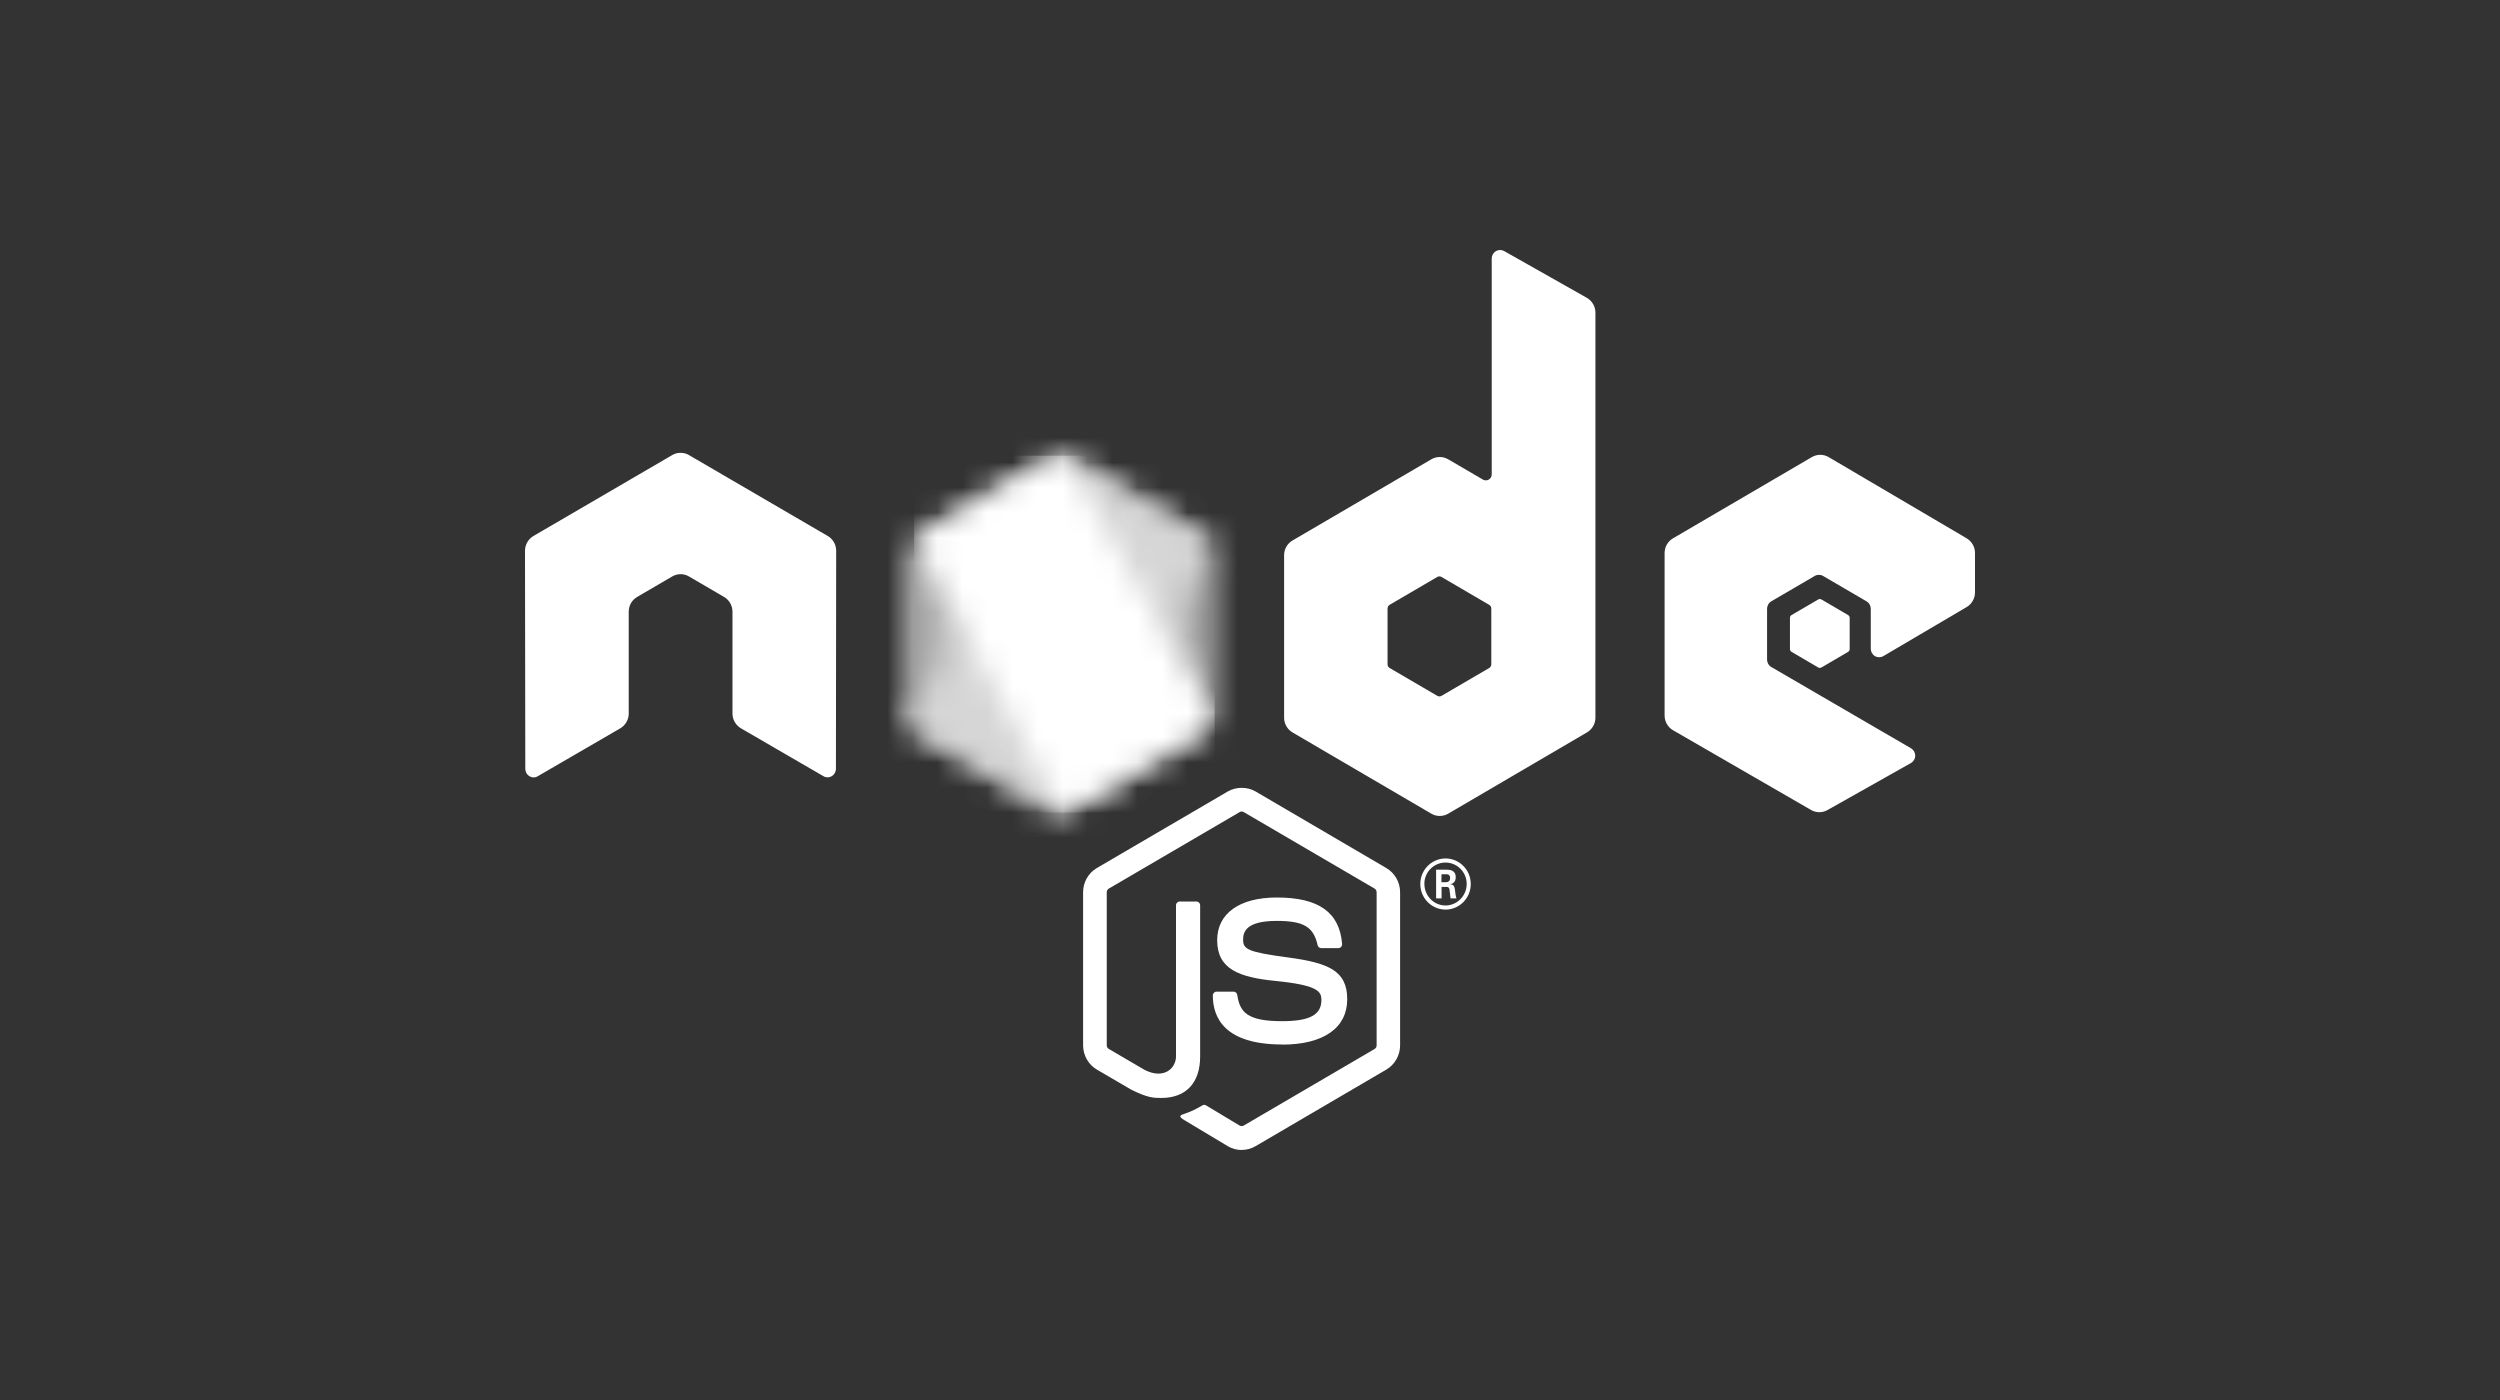 <?xml version="1.0" encoding="UTF-8"?>
<svg xmlns="http://www.w3.org/2000/svg" width="100" height="56" viewBox="0 0 100 56" fill="none">
  <rect x="0" y="0" width="100" height="56" fill="#333333" stroke="none"/>
  <g clip-path="url(#clip0_2389_4629)">
    <path d="M49.667 46C49.475 46 49.285 45.949 49.117 45.851L47.369 44.802C47.107 44.654 47.235 44.602 47.321 44.572C47.669 44.448 47.74 44.42 48.112 44.206C48.151 44.184 48.202 44.192 48.242 44.215L49.585 45.023C49.634 45.05 49.703 45.05 49.748 45.023L54.985 41.959C55.034 41.931 55.065 41.874 55.065 41.816V35.69C55.065 35.629 55.034 35.575 54.984 35.544L49.749 32.483C49.7 32.453 49.636 32.453 49.587 32.483L44.352 35.544C44.302 35.573 44.27 35.63 44.27 35.689V41.814C44.27 41.873 44.301 41.929 44.351 41.957L45.785 42.796C46.564 43.191 47.04 42.726 47.04 42.258V36.212C47.04 36.126 47.107 36.06 47.192 36.06H47.855C47.938 36.06 48.006 36.126 48.006 36.212V42.261C48.006 43.313 47.44 43.918 46.455 43.918C46.152 43.918 45.914 43.918 45.248 43.586L43.874 42.783C43.534 42.584 43.324 42.212 43.324 41.814V35.689C43.324 35.29 43.534 34.918 43.874 34.721L49.117 31.656C49.448 31.466 49.889 31.466 50.218 31.656L55.455 34.723C55.793 34.921 56.004 35.292 56.004 35.69V41.816C56.004 42.213 55.793 42.584 55.455 42.783L50.218 45.849C50.05 45.947 49.86 45.997 49.666 45.997" fill="white"></path>
    <path d="M51.285 41.779C48.993 41.779 48.513 40.713 48.513 39.819C48.513 39.734 48.58 39.666 48.664 39.666H49.341C49.416 39.666 49.479 39.721 49.49 39.796C49.593 40.495 49.897 40.847 51.283 40.847C52.387 40.847 52.856 40.594 52.856 40.001C52.856 39.659 52.722 39.406 51.007 39.236C49.573 39.092 48.687 38.772 48.687 37.609C48.687 36.538 49.578 35.9 51.072 35.9C52.748 35.9 53.58 36.49 53.685 37.758C53.689 37.802 53.673 37.844 53.644 37.876C53.615 37.907 53.575 37.925 53.533 37.925H52.852C52.781 37.925 52.72 37.875 52.705 37.806C52.541 37.071 52.145 36.836 51.069 36.836C49.864 36.836 49.724 37.261 49.724 37.58C49.724 37.967 49.889 38.08 51.515 38.297C53.125 38.514 53.889 38.82 53.889 39.966C53.889 41.122 52.937 41.785 51.277 41.785M57.657 35.289H57.833C57.977 35.289 58.005 35.187 58.005 35.127C58.005 34.97 57.899 34.97 57.84 34.97H57.659L57.657 35.289ZM57.444 34.787H57.833C57.967 34.787 58.229 34.787 58.229 35.09C58.229 35.301 58.095 35.345 58.015 35.371C58.171 35.382 58.182 35.486 58.203 35.632C58.213 35.724 58.23 35.882 58.262 35.935H58.022C58.015 35.882 57.979 35.589 57.979 35.574C57.963 35.508 57.941 35.477 57.861 35.477H57.663V35.936H57.444V34.787ZM56.976 35.358C56.976 35.834 57.355 36.219 57.82 36.219C58.289 36.219 58.668 35.826 58.668 35.358C58.668 34.881 58.284 34.502 57.819 34.502C57.36 34.502 56.974 34.876 56.974 35.357M58.831 35.361C58.831 35.924 58.376 36.384 57.821 36.384C57.271 36.384 56.812 35.93 56.812 35.361C56.812 34.782 57.281 34.338 57.821 34.338C58.365 34.338 58.83 34.783 58.83 35.361" fill="white"></path>
    <path fill-rule="evenodd" clip-rule="evenodd" d="M33.447 22.032C33.447 21.787 33.32 21.563 33.112 21.441L27.558 18.203C27.465 18.147 27.36 18.118 27.253 18.114H27.196C27.089 18.118 26.984 18.147 26.889 18.203L21.336 21.441C21.129 21.564 21 21.788 21 22.033L21.012 30.755C21.012 30.875 21.074 30.988 21.179 31.048C21.281 31.112 21.41 31.112 21.512 31.048L24.813 29.132C25.022 29.006 25.149 28.784 25.149 28.542V24.468C25.149 24.224 25.276 24 25.484 23.879L26.889 23.058C26.994 22.997 27.108 22.967 27.225 22.967C27.34 22.967 27.457 22.997 27.558 23.058L28.963 23.878C29.171 23.999 29.299 24.224 29.299 24.467V28.541C29.299 28.783 29.428 29.007 29.635 29.131L32.935 31.046C33.038 31.109 33.167 31.109 33.27 31.046C33.372 30.986 33.437 30.873 33.437 30.753L33.447 22.032ZM59.652 26.573C59.652 26.634 59.62 26.69 59.568 26.72L57.661 27.834C57.609 27.864 57.545 27.864 57.493 27.834L55.586 26.72C55.533 26.69 55.502 26.634 55.502 26.573V24.341C55.502 24.28 55.533 24.224 55.584 24.194L57.491 23.078C57.543 23.047 57.608 23.047 57.66 23.078L59.568 24.194C59.62 24.224 59.652 24.28 59.652 24.341L59.652 26.573ZM60.167 10.043C60.063 9.984 59.937 9.986 59.834 10.047C59.732 10.108 59.669 10.219 59.669 10.34V18.977C59.669 19.062 59.624 19.141 59.551 19.183C59.479 19.226 59.389 19.226 59.317 19.183L57.925 18.371C57.718 18.25 57.463 18.25 57.255 18.371L51.7 21.62C51.492 21.741 51.364 21.966 51.364 22.208V28.708C51.364 28.951 51.492 29.174 51.7 29.297L57.255 32.548C57.463 32.669 57.718 32.669 57.926 32.548L63.481 29.295C63.688 29.173 63.817 28.95 63.817 28.707V12.506C63.817 12.26 63.685 12.033 63.472 11.912L60.167 10.043ZM78.666 24.283C78.873 24.161 79 23.937 79 23.695V22.12C79 21.877 78.873 21.654 78.666 21.532L73.146 18.284C72.938 18.162 72.682 18.162 72.474 18.284L66.92 21.533C66.711 21.655 66.584 21.878 66.584 22.122V28.619C66.584 28.864 66.714 29.09 66.922 29.21L72.441 32.398C72.644 32.517 72.893 32.518 73.099 32.402L76.437 30.522C76.542 30.462 76.609 30.349 76.609 30.227C76.609 30.105 76.544 29.991 76.44 29.931L70.852 26.681C70.747 26.621 70.683 26.508 70.683 26.387V24.349C70.683 24.227 70.746 24.115 70.85 24.054L72.589 23.038C72.692 22.977 72.82 22.977 72.923 23.038L74.663 24.054C74.767 24.114 74.831 24.227 74.831 24.348V25.95C74.831 26.071 74.895 26.184 74.999 26.245C75.102 26.305 75.231 26.305 75.334 26.244L78.666 24.283Z" fill="white"></path>
    <path fill-rule="evenodd" clip-rule="evenodd" d="M72.728 23.979C72.768 23.955 72.817 23.955 72.857 23.979L73.923 24.602C73.963 24.625 73.987 24.668 73.987 24.715V25.962C73.987 26.009 73.963 26.052 73.923 26.075L72.857 26.699C72.817 26.722 72.768 26.722 72.728 26.699L71.663 26.075C71.623 26.052 71.598 26.009 71.598 25.962V24.715C71.598 24.668 71.621 24.625 71.662 24.602L72.728 23.979Z" fill="white"></path>
    <mask id="mask0_2389_4629" style="mask-type:luminance" maskUnits="userSpaceOnUse" x="36" y="18" width="13" height="15">
      <path d="M42.072 18.317L36.549 21.548C36.342 21.669 36.215 21.892 36.215 22.133V28.6C36.215 28.841 36.342 29.064 36.549 29.185L42.073 32.419C42.279 32.54 42.534 32.54 42.74 32.419L48.263 29.185C48.469 29.064 48.596 28.841 48.596 28.6V22.133C48.596 21.892 48.469 21.669 48.262 21.548L42.74 18.317C42.636 18.256 42.521 18.226 42.405 18.226C42.29 18.226 42.175 18.256 42.071 18.317" fill="white"></path>
    </mask>
    <g mask="url(#mask0_2389_4629)">
      <path d="M54.178 20.999L38.614 13.267L30.633 29.767L46.197 37.499L54.178 20.999Z" fill="url(#paint0_linear_2389_4629)"></path>
    </g>
    <mask id="mask1_2389_4629" style="mask-type:luminance" maskUnits="userSpaceOnUse" x="36" y="18" width="13" height="15">
      <path d="M36.352 29.011C36.404 29.08 36.471 29.14 36.548 29.186L41.287 31.959L42.076 32.419C42.194 32.488 42.328 32.517 42.461 32.507C42.505 32.504 42.549 32.495 42.592 32.483L48.417 21.672C48.373 21.623 48.321 21.582 48.262 21.547L44.645 19.431L42.734 18.316C42.679 18.284 42.62 18.261 42.56 18.245L36.352 29.011Z" fill="white"></path>
    </mask>
    <g mask="url(#mask1_2389_4629)">
      <path d="M29.622 23.286L40.612 38.361L55.148 27.478L44.157 12.403L29.622 23.286Z" fill="url(#paint1_linear_2389_4629)"></path>
    </g>
    <mask id="mask2_2389_4629" style="mask-type:luminance" maskUnits="userSpaceOnUse" x="36" y="18" width="13" height="15">
      <path d="M42.339 18.23C42.247 18.239 42.156 18.268 42.072 18.317L36.565 21.538L42.504 32.502C42.586 32.49 42.668 32.462 42.741 32.419L48.265 29.185C48.435 29.085 48.552 28.916 48.587 28.724L42.533 18.241C42.488 18.232 42.444 18.227 42.398 18.227C42.379 18.227 42.361 18.228 42.343 18.23" fill="white"></path>
    </mask>
    <g mask="url(#mask2_2389_4629)">
      <path d="M36.565 18.227V32.502H48.585V18.227H36.565Z" fill="white"></path>
    </g>
  </g>
  <defs>
    <linearGradient id="paint0_linear_2389_4629" x1="46.391" y1="17.121" x2="38.238" y2="33.533" gradientUnits="userSpaceOnUse">
      <stop offset="0.3" stop-color="#B8B8B8"></stop>
    </linearGradient>
    <linearGradient id="paint1_linear_2389_4629" x1="35.183" y1="30.91" x2="49.855" y2="20.213" gradientUnits="userSpaceOnUse">
      <stop offset="0.57" stop-color="#D6D6D6"></stop>
    </linearGradient>
    <clipPath id="clip0_2389_4629">
      <rect width="58" height="36" fill="white" transform="translate(21 10)"></rect>
    </clipPath>
  </defs>
</svg>
